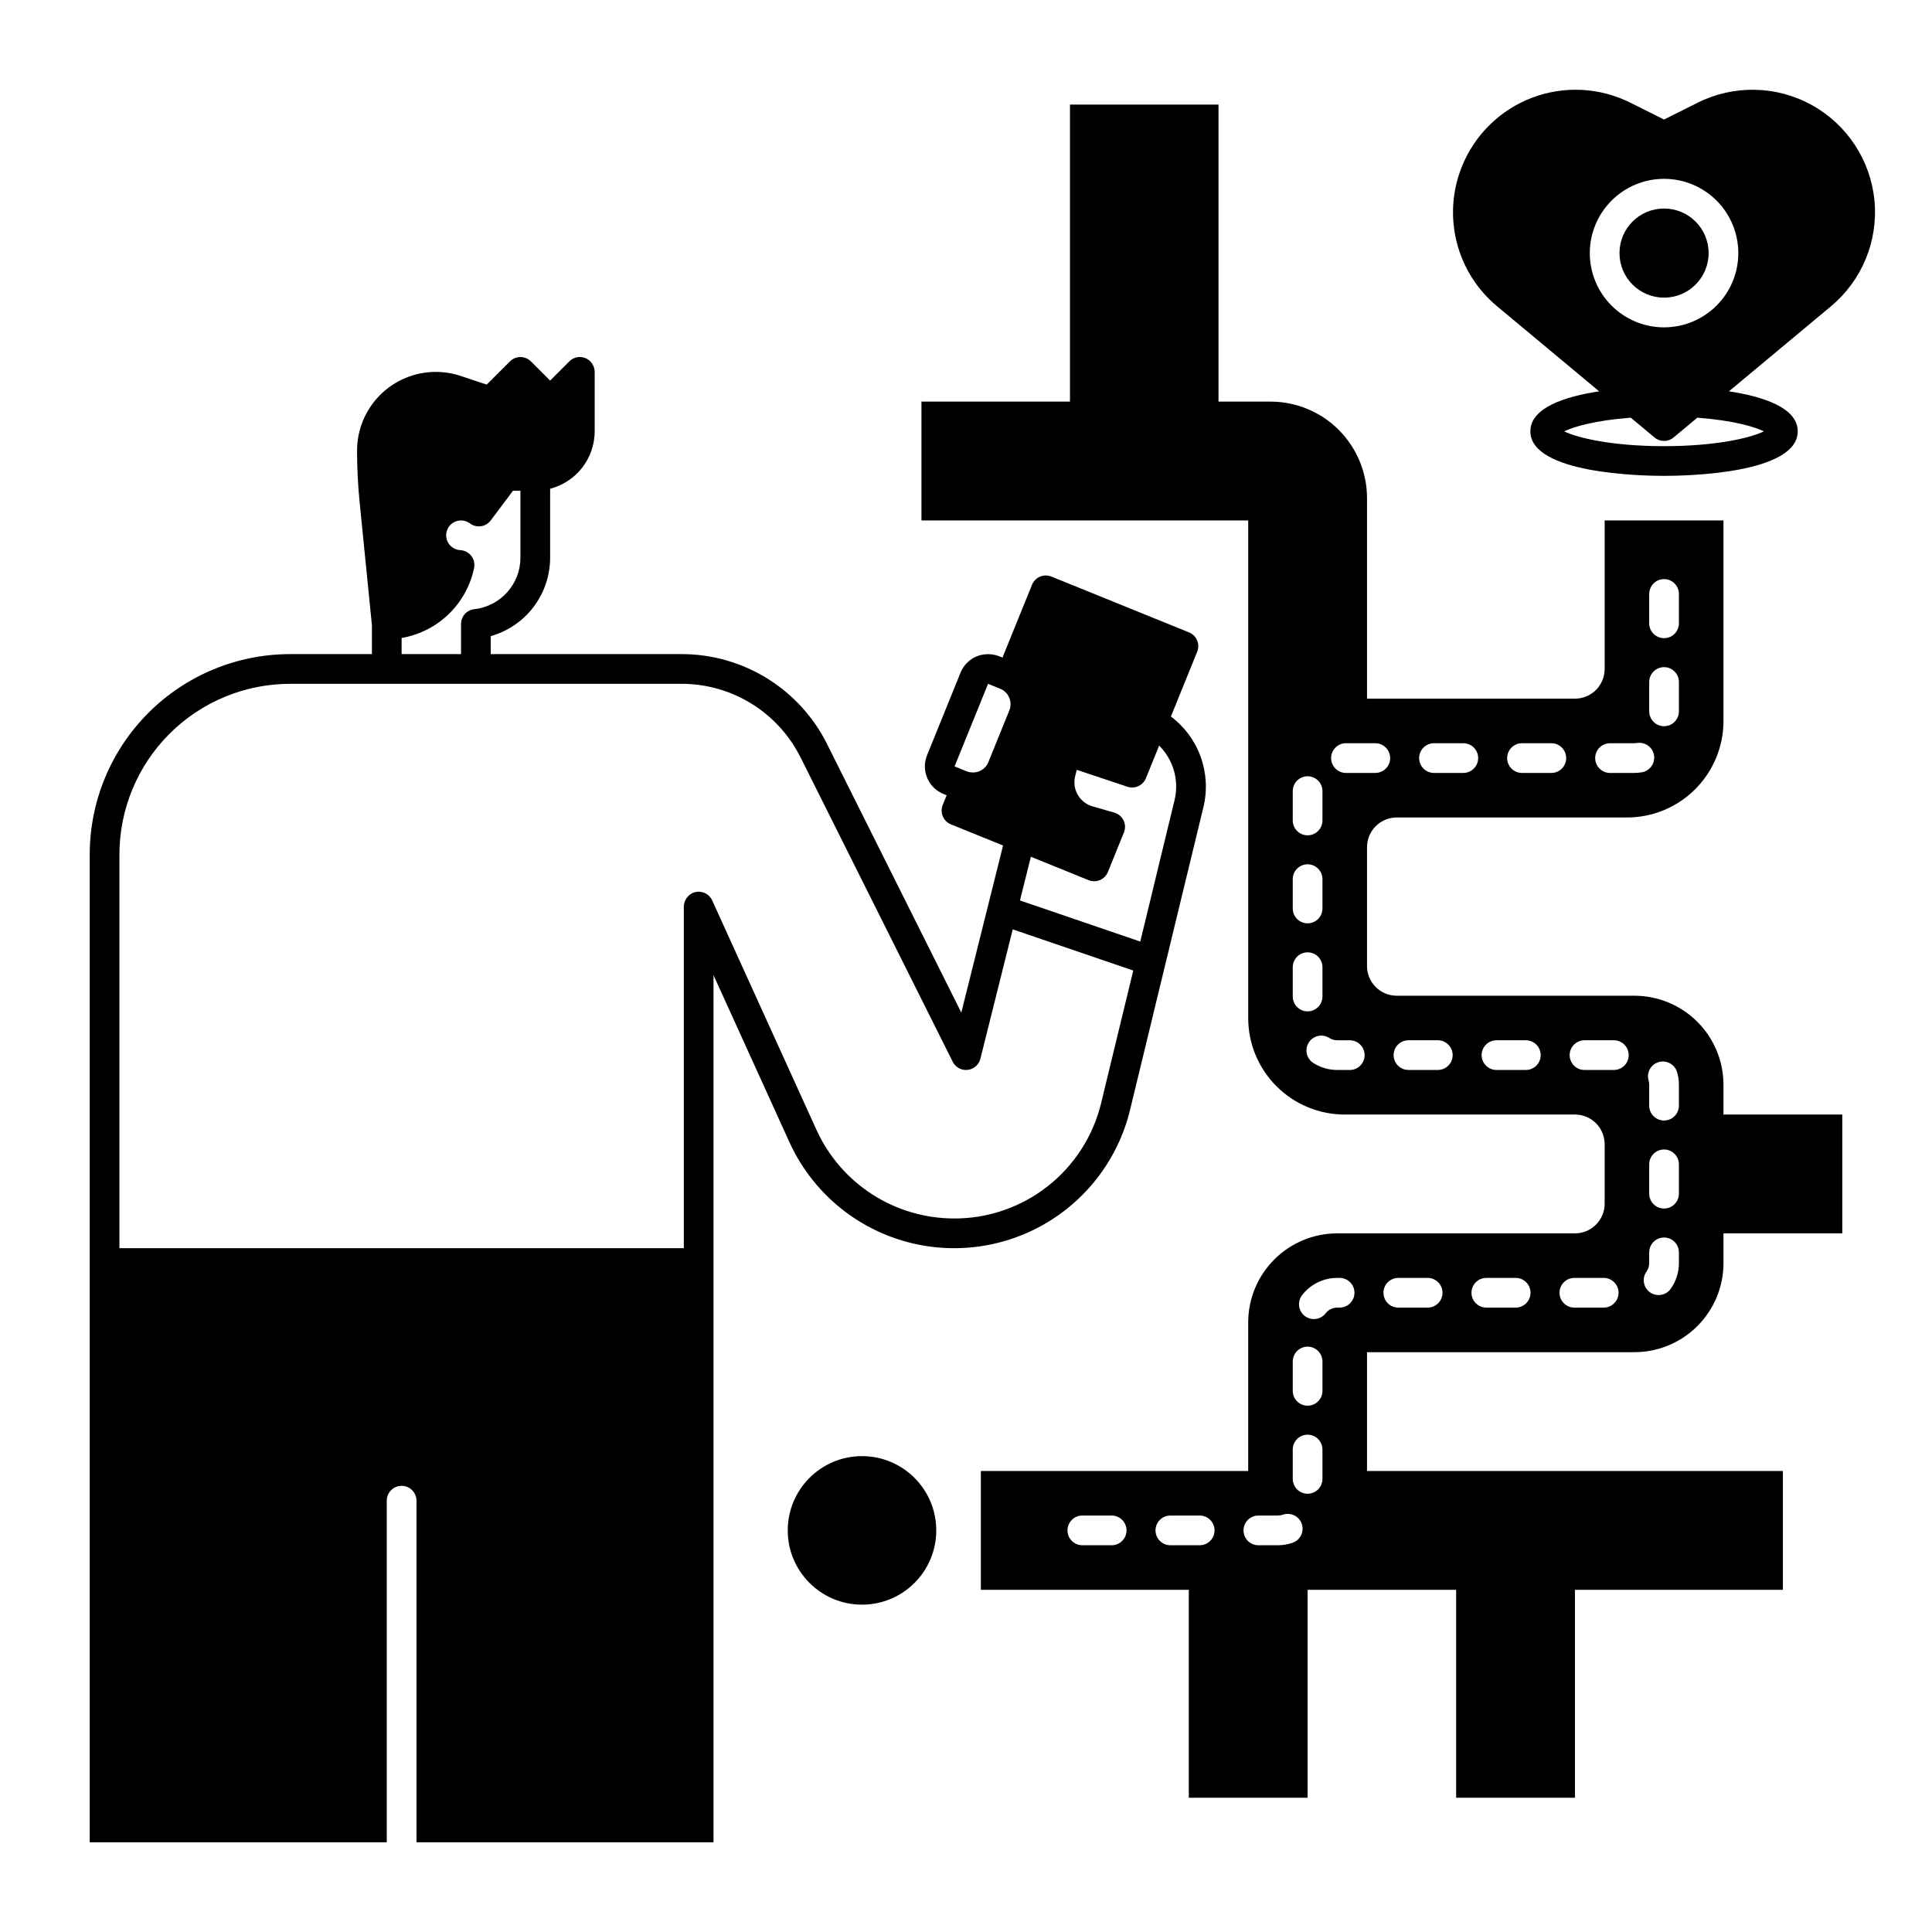 <?xml version="1.0" encoding="UTF-8"?>
<!-- Uploaded to: SVG Repo, www.svgrepo.com, Generator: SVG Repo Mixer Tools -->
<svg fill="#000000" width="800px" height="800px" version="1.1" viewBox="144 144 512 512" xmlns="http://www.w3.org/2000/svg">
 <g>
  <path d="m569.25 281.92v39.359c0 2.09-0.828 4.09-2.305 5.566-1.477 1.477-3.481 2.305-5.566 2.305h-55.105v-53.133c0-6.785-2.695-13.293-7.492-18.094-4.797-4.797-11.305-7.492-18.09-7.492h-13.777v-78.719h-39.359v78.719h-39.359v31.488h86.594l-0.004 131.86c0 6.785 2.695 13.293 7.496 18.09 4.797 4.801 11.305 7.496 18.09 7.496h61.008c2.086 0 4.09 0.828 5.566 2.305 1.477 1.477 2.305 3.481 2.305 5.566v15.746c0 2.086-0.828 4.09-2.305 5.566-1.477 1.473-3.481 2.305-5.566 2.305h-62.977c-6.262 0-12.27 2.488-16.699 6.918-4.43 4.426-6.918 10.434-6.918 16.695v39.359l-70.848 0.004v31.488h55.105v55.105h31.488v-55.105h39.359v55.105h31.488v-55.105h55.105v-31.488h-110.21v-31.488h70.848c6.266 0 12.273-2.488 16.699-6.918 4.43-4.43 6.918-10.438 6.918-16.699v-7.871h31.488v-31.488h-31.488v-7.871c0-6.266-2.488-12.273-6.918-16.699-4.426-4.43-10.434-6.918-16.699-6.918h-62.973c-4.348 0-7.875-3.523-7.875-7.871v-31.488c0-4.348 3.527-7.875 7.875-7.875h61.008c6.785 0 13.293-2.695 18.09-7.492 4.797-4.797 7.492-11.305 7.492-18.09v-53.137m-19.68 19.488c0-2.172 1.762-3.938 3.938-3.938 2.172 0 3.934 1.766 3.934 3.938v7.773c0 2.176-1.762 3.938-3.934 3.938-2.176 0-3.938-1.762-3.938-3.938zm0 23.328c0-2.176 1.762-3.938 3.938-3.938 2.172 0 3.934 1.762 3.934 3.938v7.773c0 2.172-1.762 3.938-3.934 3.938-2.176 0-3.938-1.766-3.938-3.938zm-10.383 16.223h6.445c0.227 0 0.449-0.02 0.668-0.055 2.144-0.363 4.176 1.078 4.539 3.223s-1.078 4.176-3.223 4.539c-0.656 0.109-1.316 0.168-1.984 0.168h-6.445c-2.172 0-3.934-1.766-3.934-3.938 0-2.176 1.762-3.938 3.934-3.938zm-23.328 0h7.777c2.172 0 3.934 1.762 3.934 3.938 0 2.172-1.762 3.938-3.934 3.938h-7.773c-2.176 0-3.938-1.766-3.938-3.938 0-2.176 1.762-3.938 3.938-3.938zm-23.328 0h7.777c2.172 0 3.934 1.762 3.934 3.938 0 2.172-1.762 3.938-3.934 3.938h-7.773c-2.176 0-3.938-1.766-3.938-3.938 0-2.176 1.762-3.938 3.938-3.938zm-23.328 0h7.777c2.176 0 3.938 1.762 3.938 3.938 0 2.172-1.762 3.938-3.938 3.938h-7.773c-2.172 0-3.938-1.766-3.938-3.938 0-2.176 1.766-3.938 3.938-3.938zm-14.098 12.695c0-2.176 1.762-3.938 3.938-3.938 2.172 0 3.934 1.762 3.934 3.938v7.773c0 2.172-1.762 3.938-3.934 3.938-2.176 0-3.938-1.766-3.938-3.938zm0 23.328c0-2.176 1.762-3.938 3.938-3.938 2.172 0 3.934 1.762 3.934 3.938v7.773c0 2.172-1.762 3.934-3.934 3.934-2.176 0-3.938-1.762-3.938-3.934zm0 31.105v-7.777c0-2.172 1.762-3.934 3.938-3.934 2.172 0 3.934 1.762 3.934 3.934v7.773c0 2.176-1.762 3.938-3.934 3.938-2.176 0-3.938-1.762-3.938-3.938zm15.109 19.465h-3.301c-2.254 0.004-4.461-0.641-6.356-1.855-0.883-0.562-1.5-1.453-1.727-2.473-0.223-1.02-0.031-2.086 0.531-2.965 1.168-1.832 3.606-2.367 5.434-1.195 0.633 0.402 1.367 0.617 2.117 0.617h3.301c2.176 0 3.938 1.762 3.938 3.934 0 2.176-1.762 3.938-3.938 3.938zm-63.098 125.95h-7.773c-2.176 0-3.938-1.762-3.938-3.938 0-2.172 1.762-3.934 3.938-3.934h7.773c2.172 0 3.934 1.762 3.934 3.934 0 2.176-1.762 3.938-3.934 3.938zm23.328 0h-7.773c-2.176 0-3.938-1.762-3.938-3.938 0-2.172 1.762-3.934 3.938-3.934h7.773c2.172 0 3.934 1.762 3.934 3.934 0 2.176-1.762 3.938-3.934 3.938zm24.555-0.637c-1.23 0.422-2.523 0.637-3.824 0.637h-5.18c-2.176 0-3.938-1.762-3.938-3.938 0-2.172 1.762-3.934 3.938-3.934h5.176c0.434 0 0.867-0.07 1.277-0.211 0.992-0.355 2.086-0.297 3.035 0.16 0.945 0.453 1.672 1.273 2.016 2.269 0.34 0.996 0.27 2.086-0.199 3.031-0.469 0.941-1.297 1.656-2.297 1.984zm7.977-16.953c0 2.172-1.762 3.938-3.934 3.938-2.176 0-3.938-1.766-3.938-3.938v-7.773c0-2.176 1.762-3.938 3.938-3.938 2.172 0 3.934 1.762 3.934 3.938zm0-23.328c0 2.172-1.762 3.934-3.934 3.934-2.176 0-3.938-1.762-3.938-3.934v-7.773c0-2.176 1.762-3.938 3.938-3.938 2.172 0 3.934 1.762 3.934 3.938zm4.547-22.059h-0.609c-1.215-0.004-2.363 0.559-3.106 1.52-1.336 1.715-3.809 2.023-5.527 0.691-1.715-1.336-2.023-3.809-0.688-5.527 2.231-2.883 5.676-4.566 9.32-4.555h0.609c2.176 0 3.938 1.762 3.938 3.934 0 2.176-1.762 3.938-3.938 3.938zm26.02-62.977h-7.773c-2.172 0-3.934-1.762-3.934-3.938 0-2.172 1.762-3.934 3.934-3.934h7.773c2.176 0 3.938 1.762 3.938 3.934 0 2.176-1.762 3.938-3.938 3.938zm23.328 0h-7.773c-2.172 0-3.938-1.762-3.938-3.938 0-2.172 1.766-3.934 3.938-3.934h7.773c2.176 0 3.938 1.762 3.938 3.934 0 2.176-1.762 3.938-3.938 3.938zm-26.02 62.977h-7.773c-2.172 0-3.934-1.762-3.934-3.938 0-2.172 1.762-3.934 3.934-3.934h7.773c2.176 0 3.938 1.762 3.938 3.934 0 2.176-1.762 3.938-3.938 3.938zm23.328 0h-7.773c-2.172 0-3.938-1.762-3.938-3.938 0-2.172 1.766-3.934 3.938-3.934h7.773c2.176 0 3.938 1.762 3.938 3.934 0 2.176-1.762 3.938-3.938 3.938zm23.328 0h-7.773c-2.176 0-3.938-1.762-3.938-3.938 0-2.172 1.762-3.934 3.938-3.934h7.773c2.172 0 3.938 1.762 3.938 3.934 0 2.176-1.766 3.938-3.938 3.938zm2.691-62.977h-7.773c-2.176 0-3.938-1.762-3.938-3.938 0-2.172 1.762-3.934 3.938-3.934h7.773c2.172 0 3.938 1.762 3.938 3.934 0 2.176-1.766 3.938-3.938 3.938zm17.242 51.168c0.008 2.492-0.781 4.926-2.254 6.938-1.297 1.699-3.711 2.055-5.441 0.797-1.727-1.254-2.141-3.66-0.926-5.422 0.492-0.672 0.754-1.48 0.75-2.312v-2.832c0-2.172 1.762-3.934 3.938-3.934 2.172 0 3.934 1.762 3.934 3.934zm0-18.383c0 2.172-1.762 3.938-3.934 3.938-2.176 0-3.938-1.766-3.938-3.938v-7.773c0-2.176 1.762-3.938 3.938-3.938 2.172 0 3.934 1.762 3.934 3.938zm0-23.328c0 2.176-1.762 3.938-3.934 3.938-2.176 0-3.938-1.762-3.938-3.938v-5.519c0-0.379-0.051-0.75-0.156-1.113-0.301-1.004-0.191-2.086 0.309-3.008 0.496-0.922 1.344-1.605 2.348-1.902 1.004-0.293 2.086-0.176 3.004 0.328 0.922 0.504 1.602 1.352 1.891 2.359 0.32 1.086 0.48 2.207 0.477 3.34z"/>
  <path d="m540.76 225.18 27.031 22.523c-9.004 1.379-18.227 4.32-18.227 10.598 0 11.238 29.508 11.809 35.426 11.809 5.914 0 35.426-0.57 35.426-11.809 0-6.277-9.223-9.219-18.227-10.598l27.031-22.523h-0.004c8.227-6.856 12.543-17.324 11.539-27.984-1.008-10.664-7.207-20.141-16.57-25.336s-20.688-5.438-30.266-0.648l-8.93 4.465-8.93-4.465h-0.004c-8.117-4.062-17.566-4.535-26.051-1.309-8.488 3.227-15.234 9.859-18.605 18.285-2.559 6.363-3.031 13.375-1.348 20.023 1.68 6.648 5.43 12.59 10.707 16.969zm70.688 33.133c-3.406 1.691-12.543 3.926-26.457 3.926-13.914 0-23.051-2.234-26.461-3.926 2.477-1.219 8.188-2.91 17.645-3.621l6.297 5.246v0.004c1.461 1.215 3.578 1.215 5.039 0l6.297-5.246c9.457 0.707 15.168 2.398 17.641 3.617zm-26.457-66.922c5.219 0 10.223 2.074 13.914 5.762 3.691 3.691 5.766 8.699 5.766 13.918s-2.074 10.227-5.766 13.914c-3.691 3.691-8.695 5.766-13.914 5.766s-10.227-2.074-13.918-5.766c-3.691-3.688-5.762-8.695-5.762-13.914 0.004-5.219 2.078-10.219 5.769-13.91 3.688-3.688 8.691-5.766 13.91-5.769z"/>
  <path d="m596.8 211.07c0 6.519-5.289 11.809-11.809 11.809-6.523 0-11.809-5.289-11.809-11.809 0-6.523 5.285-11.809 11.809-11.809 6.519 0 11.809 5.285 11.809 11.809"/>
  <path d="m392.12 549.57c0 10.871-8.809 19.68-19.68 19.68-10.867 0-19.68-8.809-19.68-19.68 0-10.867 8.812-19.68 19.68-19.68 10.871 0 19.68 8.812 19.68 19.68"/>
  <path d="m443.48 438.11 19.434-80.195c1.07-4.406 0.824-9.031-0.707-13.301-1.527-4.273-4.277-8-7.902-10.727l6.965-17.176c0.816-2.012-0.152-4.309-2.164-5.125l-36.477-14.789c-2.016-0.816-4.309 0.152-5.129 2.164l-7.832 19.301-0.602-0.246v0.004c-1.84-0.785-3.906-0.871-5.805-0.242-2.144 0.742-3.863 2.379-4.707 4.484l-8.875 21.887c-0.785 1.934-0.77 4.102 0.043 6.023 0.816 1.922 2.359 3.445 4.293 4.231l0.859 0.348-1.047 2.586h0.004c-0.816 2.016 0.156 4.309 2.168 5.125l13.824 5.609-11.066 44.281-35.523-71.062 0.004-0.004c-3.574-7.211-9.098-13.273-15.945-17.508-6.844-4.231-14.738-6.461-22.789-6.434h-50.457v-4.758c4.535-1.281 8.531-4.008 11.371-7.769 2.844-3.758 4.379-8.344 4.371-13.059v-18.23c3.375-0.875 6.367-2.844 8.504-5.598 2.137-2.754 3.297-6.141 3.305-9.629v-15.586c0.027-1.254-0.523-2.449-1.492-3.246-1.566-1.242-3.812-1.109-5.227 0.301l-5.09 5.094-5.09-5.09c-1.535-1.535-4.027-1.535-5.562 0l-6.152 6.152-6.91-2.305c-2.121-0.703-4.344-1.062-6.582-1.062-5.535 0-10.844 2.199-14.758 6.113s-6.113 9.223-6.113 14.758c0 4.531 0.23 9.152 0.688 13.723l3.25 32.516v7.676h-21.648c-14.094 0-27.609 5.598-37.574 15.562-9.965 9.965-15.562 23.48-15.562 37.57v261.75h78.719v-90.527c0-2.176 1.766-3.938 3.938-3.938 2.176 0 3.938 1.762 3.938 3.938v90.527h78.719v-229.8l20.113 44.25c5.543 12.191 15.934 21.508 28.652 25.699s26.613 2.875 38.316-3.633c11.707-6.508 20.156-17.613 23.312-30.629zm-26.285-67.062 15.285 6.199h-0.004c2.016 0.82 4.309-0.152 5.129-2.164l4.25-10.48c0.418-1.035 0.379-2.199-0.109-3.203-0.488-1.004-1.383-1.75-2.457-2.059l-5.715-1.633h0.004c-3.473-0.977-5.531-4.543-4.641-8.035l0.414-1.66 13.434 4.481h0.004c1.969 0.656 4.109-0.332 4.891-2.254l3.508-8.648c3.793 3.781 5.34 9.27 4.074 14.477l-9.078 37.457-31.883-10.895zm-11.262-25.094v0.004c-0.516 1.277-1.594 2.238-2.922 2.606-1 0.258-2.059 0.176-3.008-0.23l-3.031-1.23 8.875-21.887 3.191 1.293c1.09 0.441 1.957 1.297 2.414 2.379 0.461 1.082 0.469 2.301 0.027 3.391zm-155.5-32.887c4.699-0.801 9.047-3.004 12.473-6.316 3.43-3.312 5.773-7.582 6.738-12.254 0.223-1.121-0.051-2.289-0.754-3.191-0.703-0.902-1.766-1.457-2.91-1.516-1.246-0.062-2.391-0.711-3.082-1.754-0.691-1.039-0.848-2.344-0.422-3.519 0.426-1.172 1.387-2.074 2.582-2.43 1.195-0.355 2.492-0.121 3.488 0.629 1.742 1.297 4.203 0.941 5.504-0.797l5.902-7.871h1.969v17.711c0.012 7.016-5.266 12.918-12.238 13.684-1.996 0.223-3.504 1.906-3.504 3.914v7.988h-15.746zm146.43 153.84c-7.695 0-15.23-2.215-21.703-6.379-6.469-4.168-11.605-10.105-14.793-17.113l-27.629-60.793c-0.898-1.977-3.231-2.856-5.211-1.957-1.438 0.684-2.34 2.148-2.309 3.738v90.375h-149.57v-104.3c0-12.004 4.769-23.516 13.258-32.004 8.488-8.488 20.004-13.258 32.008-13.258h103.59c6.586-0.023 13.043 1.801 18.645 5.262 5.598 3.461 10.117 8.422 13.043 14.32l40.285 80.582v-0.004c0.738 1.477 2.312 2.336 3.949 2.156 1.641-0.18 2.992-1.363 3.391-2.961l8.566-34.281 31.941 10.91-8.496 35.059v0.004c-2.102 8.746-7.09 16.531-14.16 22.094-7.07 5.562-15.812 8.574-24.809 8.555z"/>
 </g>
</svg>